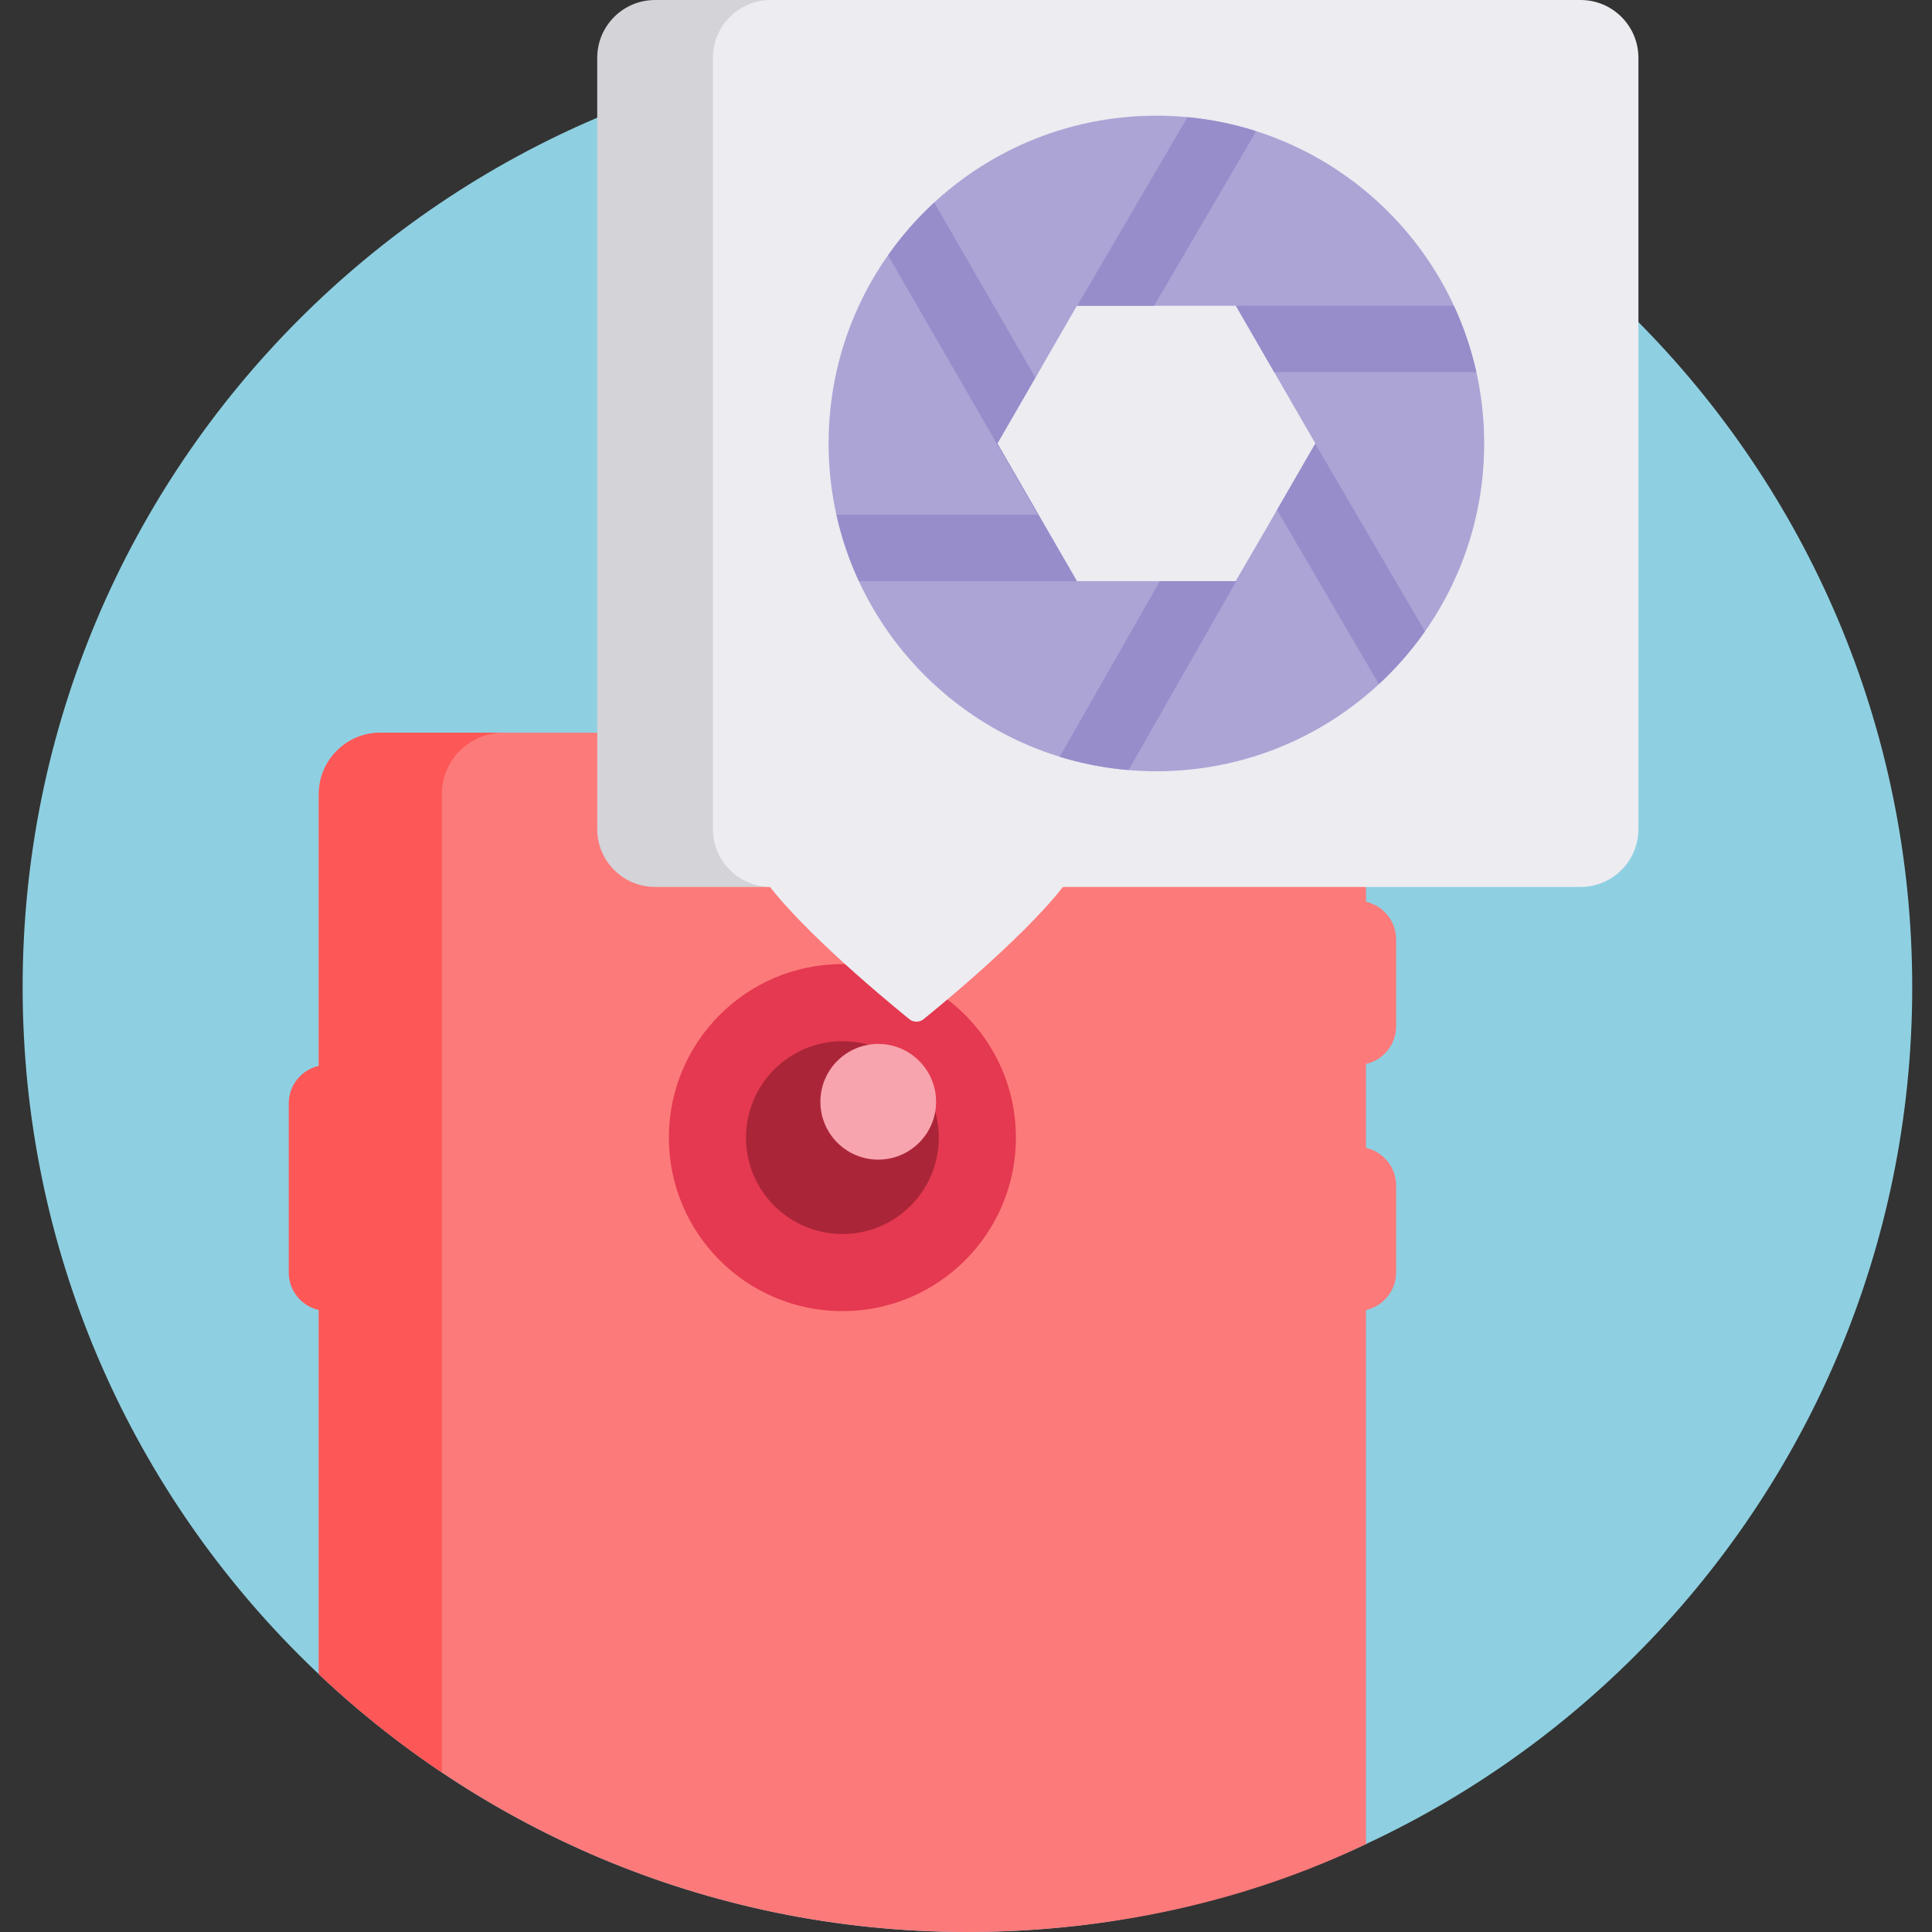 <svg height="512pt" viewBox="-6 0 512 512" width="512pt" xmlns="http://www.w3.org/2000/svg"><rect x="-6" y="0" width="512" height="512" fill="#333333" stroke="none"/><path d="m500.758 261.621c0 138.281-112.098 250.379-250.379 250.379s-250.379-112.098-250.379-250.379 112.098-250.379 250.379-250.379 250.379 112.098 250.379 250.379zm0 0" fill="#8ed0e1"/><path d="m356.008 281.957v22.25c4.562 1.027 7.973 5.094 7.973 9.961v23.039c0 4.871-3.41 8.938-7.973 9.961v141.523c-31.453 15.133-67.883 23.301-105.629 23.309-66.555.012-127.023-25.938-171.895-68.344v-233.18c0-9.008 7.301-16.305 16.305-16.305h244.918c9.004 0 16.301 7.301 16.301 16.305v28.516c4.562 1.023 7.973 5.09 7.973 9.961v23.039c0 4.871-3.41 8.938-7.973 9.965zm0 0" fill="#fd7a7a"/><path d="m127.395 194.172c-9.004 0-16.301 7.301-16.301 16.305v259.238c-11.594-7.777-22.496-16.492-32.609-26.043v-96.504c-4.559-1.023-7.969-5.09-7.969-9.961v-44.777c0-4.871 3.41-8.938 7.969-9.965v-71.992c0-9.004 7.301-16.301 16.305-16.301zm0 0" fill="#fd5757"/><path d="m263.234 301.477c0 25.398-20.59 45.988-45.988 45.988-25.398 0-45.988-20.59-45.988-45.988 0-25.398 20.59-45.988 45.988-45.988 25.398 0 45.988 20.59 45.988 45.988zm0 0" fill="#e43950"/><path d="m242.797 301.477c0 14.109-11.438 25.551-25.551 25.551-14.109 0-25.547-11.441-25.547-25.551 0-14.109 11.438-25.547 25.547-25.547 14.113 0 25.551 11.438 25.551 25.547zm0 0" fill="#ab2538"/><path d="m242.07 291.984c0 8.465-6.863 15.328-15.328 15.328-8.465 0-15.328-6.863-15.328-15.328 0-8.469 6.863-15.332 15.328-15.332 8.465 0 15.328 6.863 15.328 15.332zm0 0" fill="#f7a4ae"/><path d="m152.27 219.719v-204.391c0-8.465 6.867-15.328 15.332-15.328h39.344c8.465 0 15.332 6.863 15.332 15.328v204.391c0 8.469-6.867 15.332-15.332 15.332h-39.344c-8.465 0-15.332-6.863-15.332-15.332zm0 0" fill="#d3d3d8"/><path d="m428.199 15.328v204.391c0 8.469-6.863 15.332-15.328 15.332h-137.18c-11.566 14.785-37.129 35.195-37.129 35.195-1.027.672-2.355.672-3.379 0 0 0-25.578-20.418-37.141-35.207-8.363-.117-15.113-6.926-15.113-15.316v-204.395c0-8.465 6.863-15.328 15.328-15.328h214.613c8.465 0 15.328 6.863 15.328 15.328zm0 0" fill="#ececf1"/><path d="m300.457 30.66c-47.977 0-86.867 38.891-86.867 86.863 0 47.977 38.891 86.867 86.867 86.867 47.973 0 86.863-38.891 86.863-86.867 0-47.973-38.891-86.863-86.863-86.863zm21.066 123.355h-42.137l-21.066-36.492 21.066-36.488h42.137l21.066 36.488zm0 0" fill="#aba4d5"/><path d="m299.848 81.035h-20.371l29.219-49.977c6.242.586 12.289 1.832 18.074 3.668-.168.449-.367.891-.617 1.316zm32.578 54.098 26.988 46.164c4.547-4.203 8.633-8.891 12.199-13.977l-29.066-49.715zm-74.105-17.609 13.855-24-3.82 6.535-26.781-46.383c-4.555 4.203-8.652 8.898-12.23 13.984l39.707 68.77h-53.375c1.363 6.133 3.367 12.02 5.949 17.586h57.762zm43.051 36.492-26.527 46.531c5.84 1.801 11.949 2.98 18.242 3.512l35.633-62.504-7.195 12.461zm77.914-72.98h-57.762l10.152 17.582h53.559c-1.363-6.129-3.367-12.016-5.949-17.582zm0 0" fill="#968dca"/></svg>